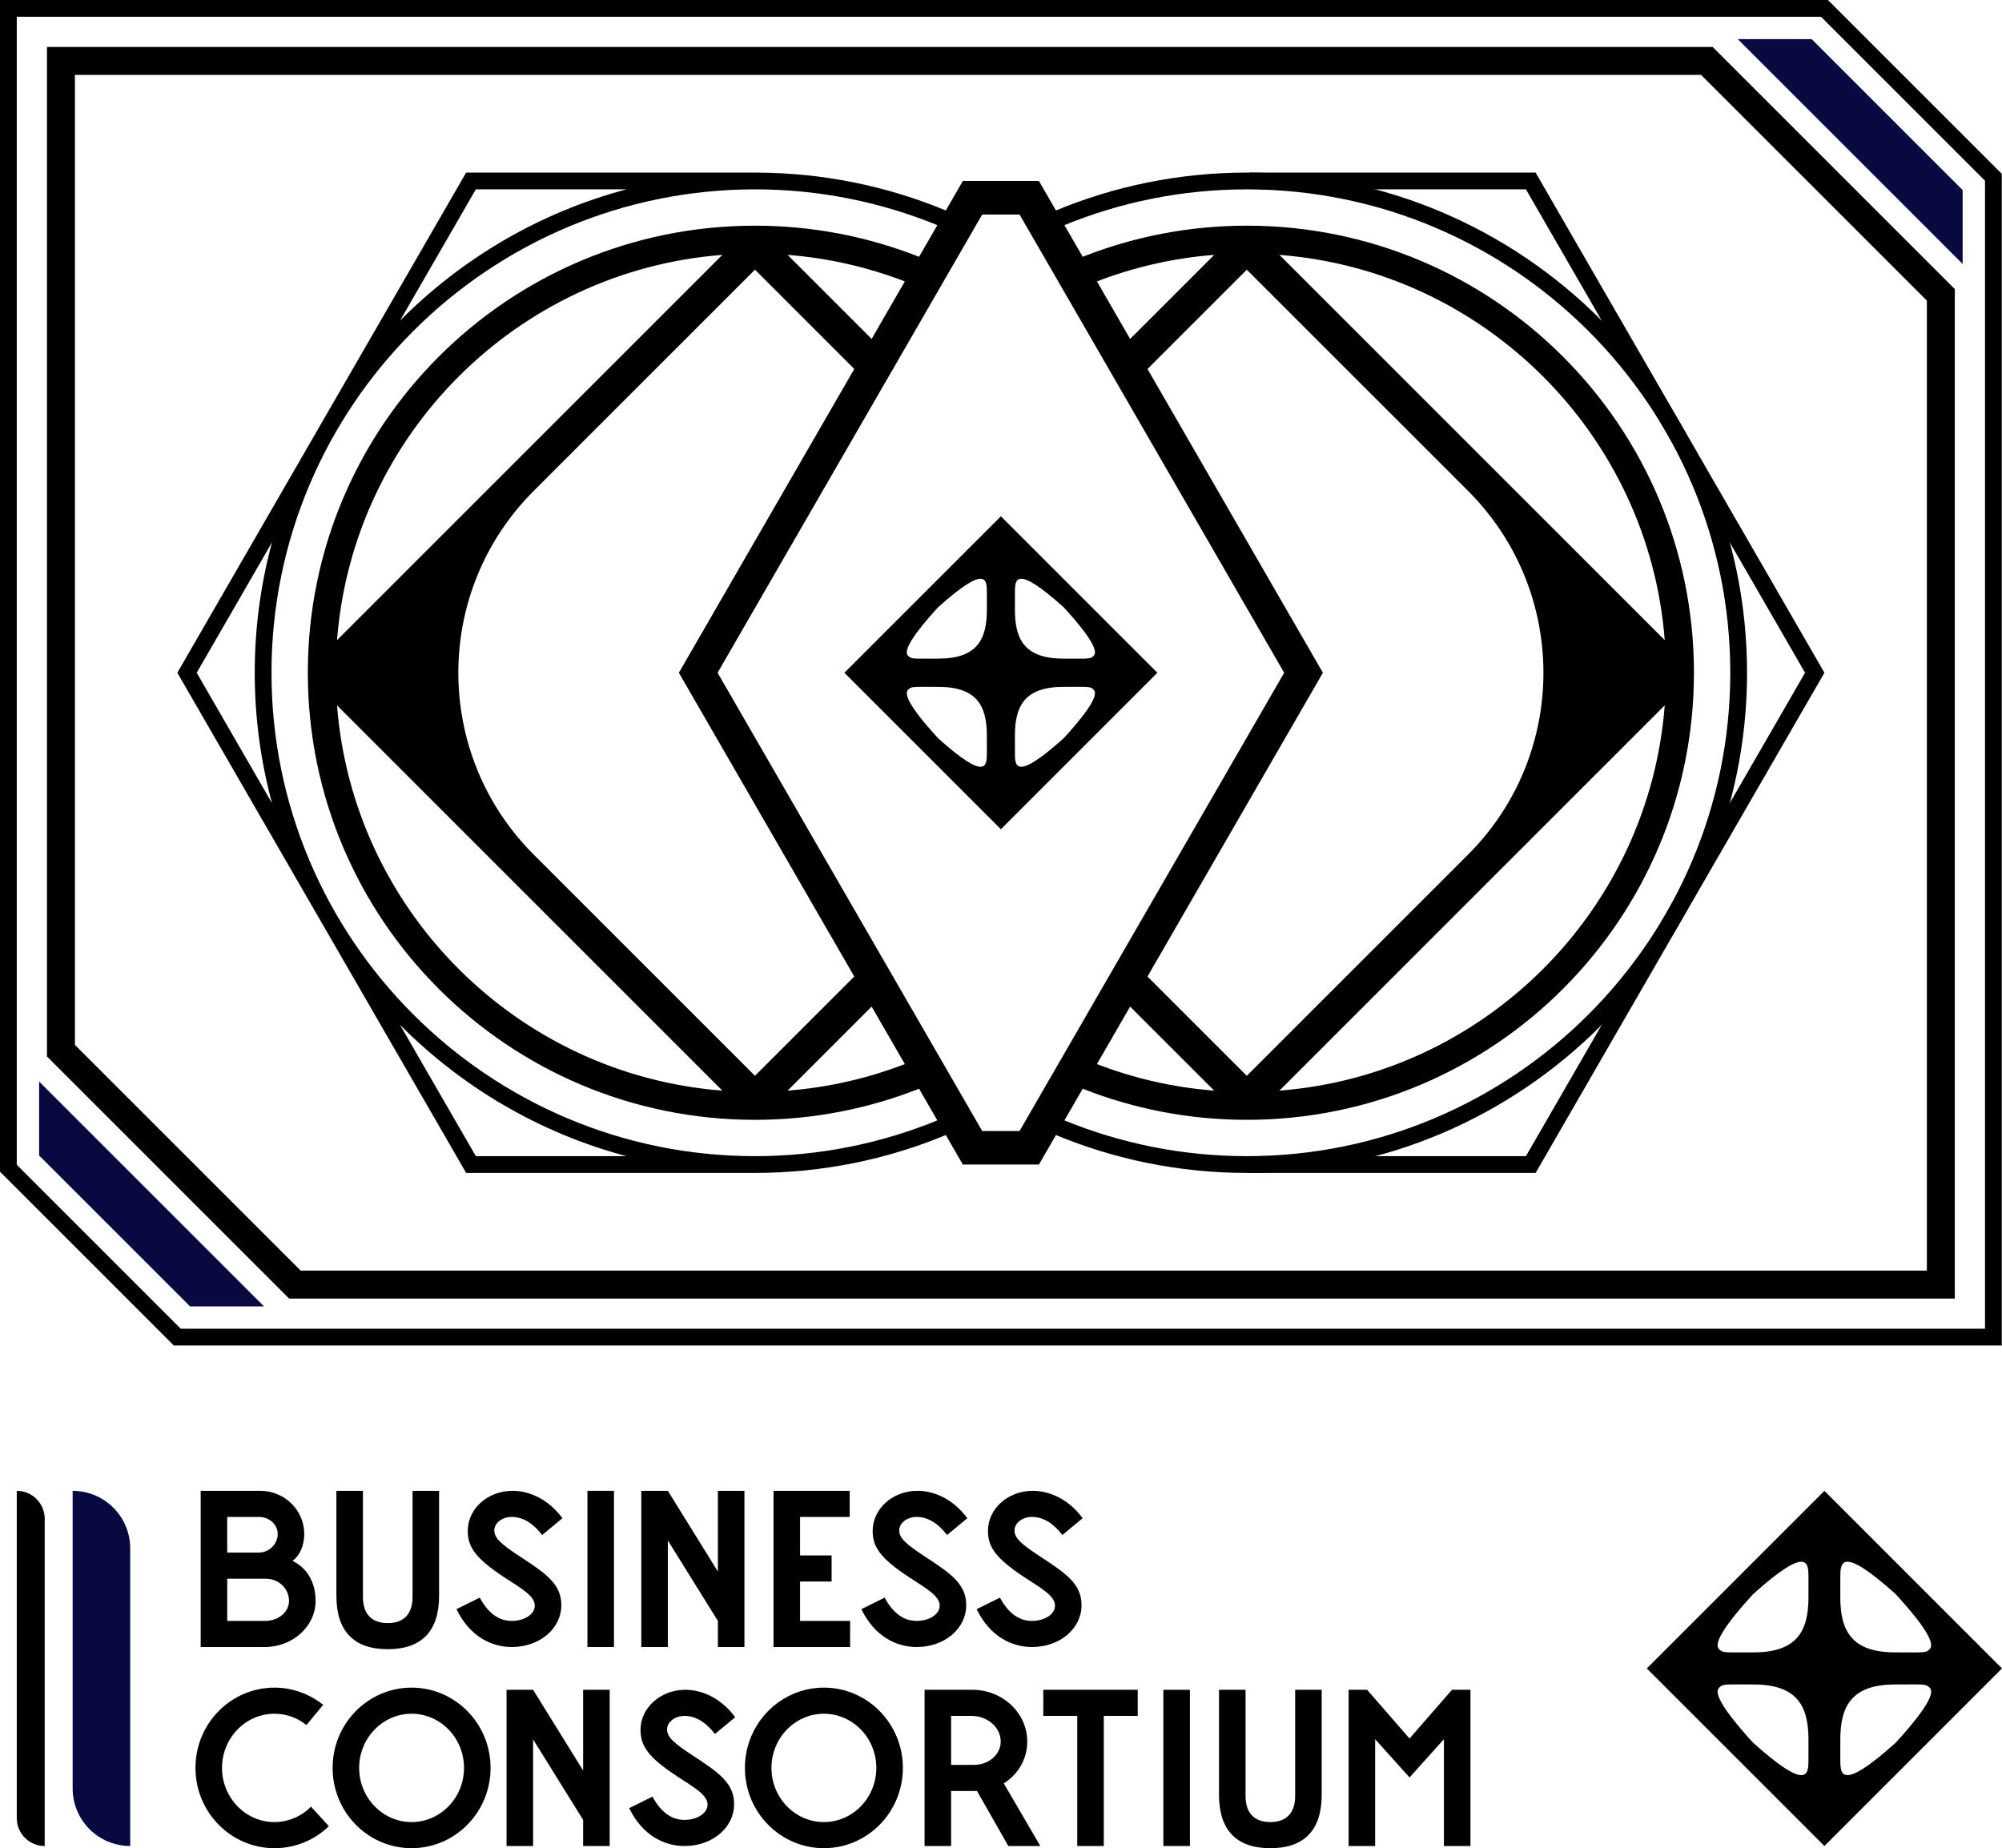 <?xml version="1.0" encoding="utf-8"?>
<!-- Generator: Adobe Illustrator 29.8.3, SVG Export Plug-In . SVG Version: 9.03 Build 0)  -->
<svg version="1.1" id="final" xmlns="http://www.w3.org/2000/svg" xmlns:xlink="http://www.w3.org/1999/xlink" x="0px" y="0px"
	 viewBox="0 0 507.673 468.73" style="enable-background:new 0 0 507.673 468.73;" xml:space="preserve">
<g>
	<path style="fill:#090942;" d="M497.693,48.193v18.751l-57.024-57.023h18.753L497.693,48.193z
		 M9.921,293.052v-18.753l57.023,57.024H48.193L9.921,293.052z"/>
	<path d="M66.009,378.097c6.125,0,11.146,4.91,11.146,10.925
		c0,3.09-1.269,5.628-2.979,6.842c3.311,1.601,5.849,4.966,5.849,10.152
		c0,6.456-5.793,11.697-12.911,11.697H50.891v-39.616H66.009z M57.622,393.767h7.945
		c2.704,0,4.855-2.152,4.855-4.745c0-2.372-2.152-4.304-4.745-4.304h-8.056V393.767z
		 M57.622,411.092h9.601c3.366,0,6.069-2.263,6.069-5.076
		c0-3.09-2.593-5.628-5.849-5.628h-9.821V411.092z"/>
	<path d="M111.345,404.691c0,8.938-4.359,13.573-13.021,13.573
		s-13.021-4.635-13.021-13.573v-26.595h6.731v26.926
		c0,4.304,2.207,6.621,6.29,6.621s6.29-2.317,6.29-6.621v-26.926h6.731V404.691
		z"/>
	<path d="M137.488,389.298c-2.317-2.98-4.855-4.58-7.725-4.58
		c-2.428,0-4.414,1.545-4.414,3.421c0,1.931,1.6,3.421,6.676,6.731
		c6.897,4.469,10.318,7.117,10.318,12.249c0,5.849-5.407,10.594-12.58,10.594
		c-4.966,0-10.594-2.538-14.015-9.601l5.904-2.924
		c2.152,3.973,4.855,5.903,8.111,5.903c3.255,0,5.849-1.71,5.849-3.862
		c0-2.482-3.311-4.304-7.78-7.229c-7.283-4.8-9.214-7.669-9.214-11.752
		c0-5.518,4.966-10.152,11.366-10.152c4.304,0,9.104,2.152,12.635,6.952
		L137.488,389.298z"/>
	<path d="M148.961,378.097h6.731v39.616h-6.731V378.097z"/>
	<path d="M162.622,378.097h6.731l12.69,20.471v-20.471h6.731v39.616h-6.731v-6.621
		l-12.69-20.415v27.036h-6.731V378.097z"/>
	<path d="M196.151,378.097h19.312v6.621h-12.58v9.766h8v6.621h-8v9.987h12.69
		v6.621h-19.422V378.097z"/>
	<path d="M240.165,389.298c-2.317-2.98-4.855-4.58-7.725-4.58
		c-2.428,0-4.414,1.545-4.414,3.421c0,1.931,1.6,3.421,6.676,6.731
		c6.897,4.469,10.318,7.117,10.318,12.249c0,5.849-5.407,10.594-12.58,10.594
		c-4.966,0-10.594-2.538-14.015-9.601l5.904-2.924
		c2.152,3.973,4.855,5.903,8.111,5.903s5.849-1.71,5.849-3.862
		c0-2.482-3.311-4.304-7.78-7.229c-7.283-4.8-9.214-7.669-9.214-11.752
		c0-5.518,4.966-10.152,11.366-10.152c4.304,0,9.104,2.152,12.636,6.952
		L240.165,389.298z"/>
	<path d="M269.405,389.298c-2.316-2.98-4.855-4.58-7.725-4.58
		c-2.428,0-4.414,1.545-4.414,3.421c0,1.931,1.601,3.421,6.677,6.731
		c6.897,4.469,10.317,7.117,10.317,12.249c0,5.849-5.406,10.594-12.58,10.594
		c-4.965,0-10.594-2.538-14.015-9.601l5.904-2.924
		c2.151,3.973,4.855,5.903,8.11,5.903c3.256,0,5.85-1.71,5.85-3.862
		c0-2.482-3.311-4.304-7.78-7.229c-7.283-4.8-9.215-7.669-9.215-11.752
		c0-5.518,4.966-10.152,11.366-10.152c4.305,0,9.104,2.152,12.636,6.952
		L269.405,389.298z"/>
	<path d="M77.706,437.501c-2.262-1.82-5.076-2.869-8.111-2.869
		c-7.338,0-13.297,6.18-13.297,13.738c0,7.56,5.959,13.739,13.297,13.739
		c3.586,0,6.897-1.489,9.27-3.917l4.524,4.965
		c-3.586,3.477-8.442,5.573-13.794,5.573c-11.035,0-20.029-9.104-20.029-20.36
		s8.994-20.359,20.029-20.359c4.635,0,8.938,1.655,12.359,4.359L77.706,437.501z"/>
	<path d="M124.401,448.37c0,11.256-8.994,20.36-20.029,20.36
		s-20.029-9.104-20.029-20.36s8.994-20.359,20.029-20.359
		S124.401,437.114,124.401,448.37z M91.075,448.37
		c0,7.56,5.959,13.739,13.297,13.739s13.297-6.18,13.297-13.739
		c0-7.559-5.959-13.738-13.297-13.738S91.075,440.811,91.075,448.37z"/>
	<path d="M128.452,428.562h6.731l12.69,20.47v-20.47h6.731v39.616h-6.731v-6.621
		l-12.69-20.415v27.036h-6.731V428.562z"/>
	<path d="M181.299,439.763c-2.317-2.979-4.855-4.579-7.725-4.579
		c-2.428,0-4.414,1.545-4.414,3.421c0,1.932,1.6,3.421,6.676,6.731
		c6.897,4.47,10.318,7.118,10.318,12.249c0,5.849-5.407,10.594-12.58,10.594
		c-4.966,0-10.594-2.538-14.015-9.601l5.904-2.925
		c2.152,3.973,4.855,5.904,8.111,5.904s5.849-1.711,5.849-3.862
		c0-2.483-3.311-4.304-7.78-7.228c-7.283-4.801-9.214-7.67-9.214-11.753
		c0-5.518,4.966-10.152,11.366-10.152c4.304,0,9.104,2.151,12.635,6.952
		L181.299,439.763z"/>
	<path d="M228.955,448.37c0,11.256-8.994,20.36-20.029,20.36
		s-20.029-9.104-20.029-20.36s8.994-20.359,20.029-20.359
		S228.955,437.114,228.955,448.37z M195.628,448.37
		c0,7.56,5.959,13.739,13.297,13.739s13.297-6.18,13.297-13.739
		c0-7.559-5.959-13.738-13.297-13.738S195.628,440.811,195.628,448.37z"/>
	<path d="M246.592,428.562c7.67,0,13.904,5.903,13.904,13.132
		c0,4.469-2.372,8.387-5.959,10.594l9.27,15.891h-8.11l-7.945-13.959h-6.566v13.959
		h-6.731v-39.616H246.592z M241.185,447.599h5.849c3.697,0,6.732-2.648,6.732-5.904
		c0-3.586-3.312-6.511-7.395-6.511h-5.187V447.599z"/>
	<path d="M273.17,435.184h-8.607v-6.621h23.946v6.621h-8.607v32.995h-6.731V435.184z"/>
	<path d="M295.009,428.562h6.731v39.616h-6.731V428.562z"/>
	<path d="M335.161,455.157c0,8.938-4.358,13.573-13.021,13.573
		s-13.021-4.635-13.021-13.573v-26.595h6.731v26.926
		c0,4.304,2.207,6.621,6.29,6.621s6.29-2.317,6.29-6.621v-26.926h6.731V455.157z
		"/>
	<path d="M341.985,428.562h4.69l10.759,12.359l10.759-12.359h4.69v39.616h-6.731v-27.092
		l-8.718,9.711l-8.718-9.711v27.092H341.985V428.562z"/>
	<path style="fill:#090942;" d="M18.425,378.101h0c8.059,0,14.592,6.533,14.592,14.592
		v75.484h-0c-8.059,0-14.592-6.533-14.592-14.592V378.101z"/>
	<path d="M4.252,378.101h0c3.914,0,7.087,3.173,7.087,7.087v82.99h-0
		c-3.914,0-7.087-3.173-7.087-7.087V378.101z"/>
	<g>
		<path d="M462.635,378.102l-45.038,45.038l45.038,45.038l45.038-45.038L462.635,378.102z
			 M458.596,446.218c0,3.657,0.001,8.362-14.029-4.225
			c-9.177-10.027-9.622-12.968-8.647-13.943c0.993-1.028,1.255-0.842,8.727-0.842
			c11.071,0,13.952,5.445,13.952,14.028
			C458.599,441.235,458.596,444.358,458.596,446.218z M444.647,419.074
			c-7.471,0-7.733,0.186-8.727-0.842c-0.976-0.976-0.53-3.916,8.647-13.943
			c14.03-12.587,14.029-7.882,14.029-4.225c0,1.86,0.003,4.983,0.003,4.983
			C458.599,413.629,455.718,419.074,444.647,419.074z M466.674,400.063
			c0-3.657-0.001-8.362,14.029,4.225c9.177,10.027,9.622,12.968,8.647,13.943
			c-0.993,1.028-1.255,0.842-8.727,0.842c-11.071,0-13.952-5.445-13.952-14.028
			C466.671,405.046,466.674,401.923,466.674,400.063z M480.703,441.993
			c-14.03,12.587-14.029,7.882-14.029,4.225c0-1.86-0.003-4.983-0.003-4.983
			c0-8.583,2.881-14.028,13.952-14.028c7.471,0,7.733-0.186,8.727,0.842
			C490.326,429.025,489.88,431.966,480.703,441.993z"/>
	</g>
	<polygon points="389.406,43.771 316.789,43.771 319.244,48.023 386.951,48.023 
		457.734,170.621 386.951,293.22 319.244,293.22 316.789,297.472 389.406,297.472 
		462.03,171.684 462.644,170.621 	"/>
	<g>
		<path d="M253.807,130.936l-39.685,39.685l39.685,39.685l39.685-39.685L253.807,130.936z
			 M250.248,190.956c0,3.222,0.001,7.368-12.362-3.723
			c-8.086-8.835-8.479-11.426-7.619-12.286c0.875-0.906,1.106-0.742,7.689-0.742
			c9.755,0,12.294,4.798,12.294,12.361
			C250.251,186.565,250.248,189.317,250.248,190.956z M237.957,167.038
			c-6.583,0-6.814,0.164-7.689-0.742c-0.86-0.86-0.467-3.451,7.619-12.286
			c12.363-11.091,12.362-6.946,12.362-3.723c0,1.639,0.003,4.391,0.003,4.391
			C250.251,162.24,247.713,167.038,237.957,167.038z M257.367,150.287
			c0-3.222-0.001-7.368,12.362,3.723c8.086,8.835,8.479,11.426,7.619,12.286
			c-0.875,0.906-1.106,0.742-7.689,0.742c-9.755,0-12.294-4.798-12.294-12.361
			C257.364,154.677,257.367,151.926,257.367,150.287z M269.728,187.232
			c-12.363,11.091-12.362,6.946-12.362,3.723c0-1.639-0.003-4.391-0.003-4.391
			c0-7.563,2.538-12.361,12.294-12.361c6.583,0,6.814-0.164,7.689,0.742
			C278.207,175.806,277.814,178.397,269.728,187.232z"/>
	</g>
	<path d="M316.169,43.771c-17.131,0-33.475,3.422-48.395,9.606l1.472,2.55
		L263.455,45.897h-19.295l-23.129,40.06l0-0L199.717,64.642
		c10.403,0.804,20.381,3.132,29.736,6.728l3.604-6.242
		c-12.884-5.088-26.919-7.892-41.612-7.892c-62.621,0-113.386,50.765-113.386,113.386
		s50.765,113.386,113.386,113.386c14.693,0,28.728-2.804,41.612-7.892l4.636,8.03
		c-14.28,5.84-29.892,9.074-46.249,9.074c-67.601,0-122.598-54.997-122.598-122.599
		c0-67.601,54.997-122.598,122.598-122.598c16.357,0,31.968,3.234,46.249,9.074
		l2.147-3.72c-14.921-6.184-31.265-9.606-48.396-9.606
		c-0.209,0-0.416,0.007-0.624,0.008l0.005-0.008H118.208L44.971,170.621
		l73.237,126.851h72.617l-0.005-0.008c0.208,0.001,0.415,0.008,0.624,0.008
		c17.131,0,33.475-3.422,48.396-9.606l4.319,7.48h19.295l4.319-7.48
		c14.921,6.184,31.265,9.606,48.396,9.606c69.945,0,126.851-56.905,126.851-126.851
		S386.115,43.771,316.169,43.771z M120.663,48.023h38.19
		c-22.07,5.872-41.794,17.557-57.423,33.312L120.663,48.023z M49.881,170.621
		l19.098-33.078c-2.853,10.551-4.384,21.638-4.384,33.078
		c0,11.44,1.531,22.528,4.384,33.079L49.881,170.621z M120.663,293.22l-19.233-33.313
		c15.63,15.756,35.353,27.44,57.424,33.313H120.663z M183.174,64.642l-97.708,97.708
		C89.489,110.317,131.141,68.665,183.174,64.642z M85.466,178.892l97.708,97.709
		C131.141,272.577,89.489,230.925,85.466,178.892z M191.445,272.845l-56.123-56.122
		c-25.461-25.461-25.461-66.741-0-92.202l56.123-56.123l25.184,25.184
		l-44.479,77.04l44.479,77.04L191.445,272.845z M199.717,276.6l21.315-21.315
		l8.422,14.587C220.098,273.469,210.12,275.796,199.717,276.6z M258.545,286.842
		h-9.475l-67.1-116.22l67.1-116.22h9.475l67.1,116.22L258.545,286.842z
		 M372.292,124.52c25.461,25.461,25.461,66.741,0,92.202l-56.123,56.123
		l-25.184-25.184l44.479-77.04l-44.479-77.04l25.184-25.184L372.292,124.52z
		 M324.441,64.642c52.033,4.023,93.684,45.674,97.708,97.707L324.441,64.642z
		 M422.149,178.893c-4.024,52.033-45.675,93.684-97.708,97.707L422.149,178.893z
		 M286.583,255.286l21.314,21.315c-10.403-0.805-20.381-3.132-29.736-6.728
		l-0.717,1.242L286.583,255.286z M316.169,293.22c-16.357,0-31.968-3.234-46.248-9.074
		l4.637-8.031c12.884,5.087,26.919,7.892,41.612,7.892
		c62.621,0,113.386-50.765,113.386-113.386S378.791,57.235,316.17,57.235
		c-14.693,0-28.728,2.804-41.612,7.892l3.604,6.242
		c9.355-3.596,19.333-5.923,29.736-6.728l-21.314,21.315l-16.662-28.86
		c14.28-5.84,29.891-9.074,46.248-9.074c67.602,0,122.599,54.997,122.599,122.598
		C438.768,238.223,383.771,293.22,316.169,293.22z"/>
	<path d="M431.366,18.994l57.254,57.254v246.002H76.249L18.995,264.997V18.994H431.366
		 M434.301,11.908H11.909v256.024l61.405,61.405h422.393V73.313L434.301,11.908
		L434.301,11.908z"/>
	<path d="M461.77,4.252l41.593,41.593v291.148H45.845L4.252,295.4V4.252H461.77
		 M463.531,0H0v297.161l44.083,44.083h463.531V44.083L463.531,0L463.531,0z"/>
</g>
</svg>

